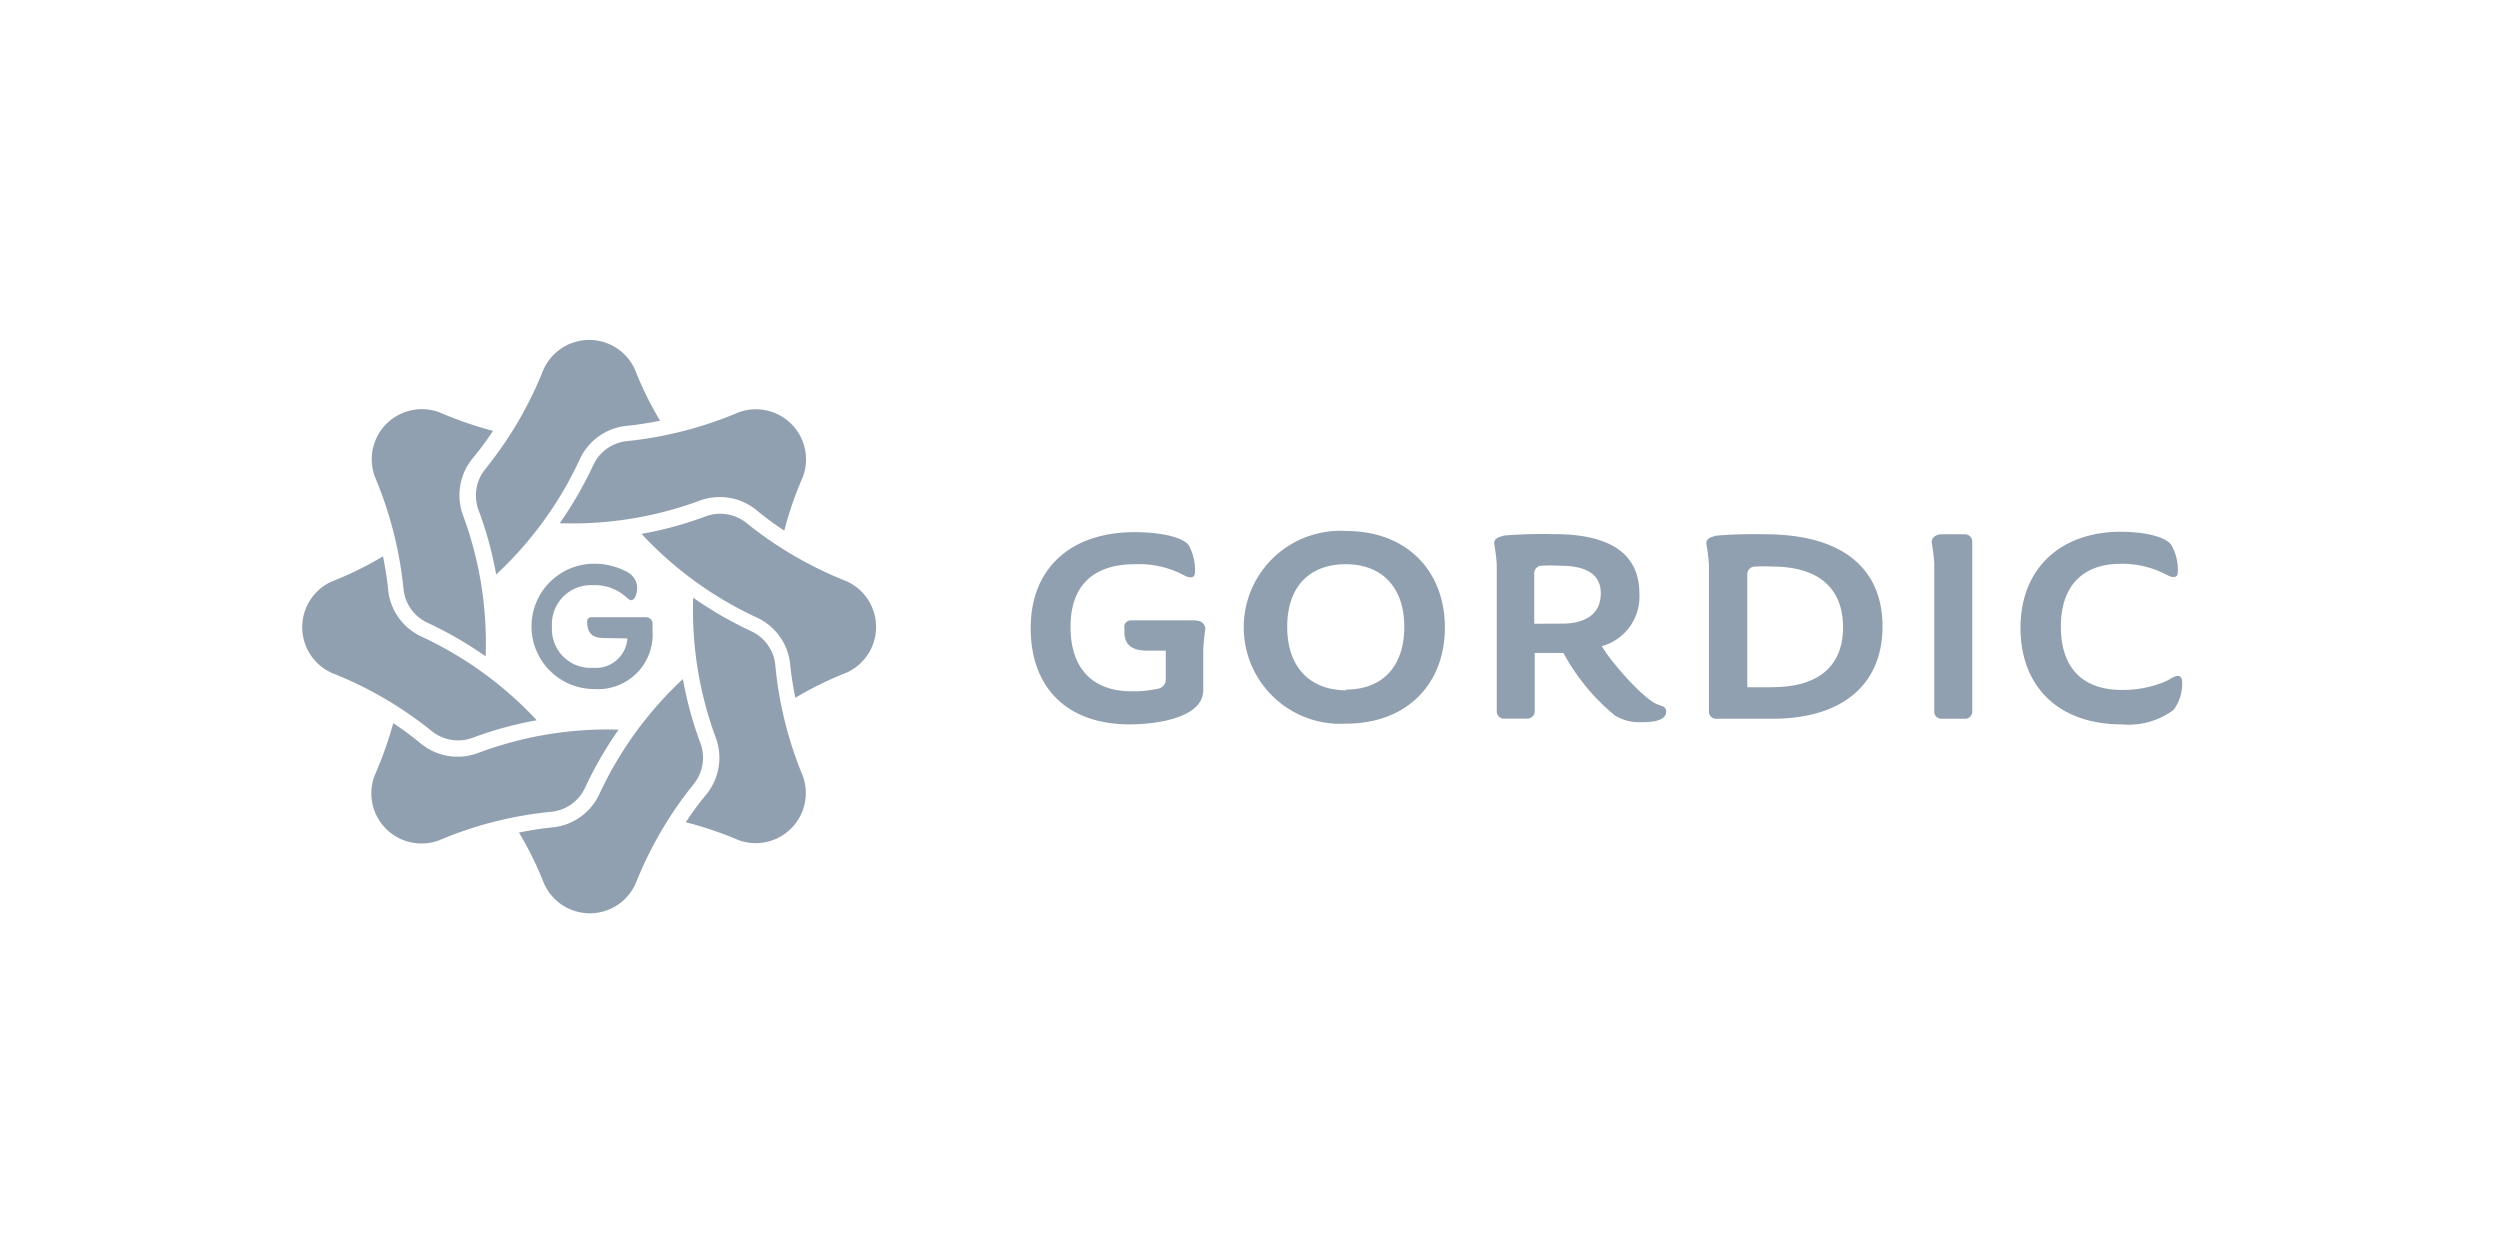 <svg id="Layer_1" data-name="Layer 1" xmlns="http://www.w3.org/2000/svg" viewBox="0 0 199.48 100"><defs><style>.cls-1{fill:none;}.cls-2{fill:#91a0b0;}</style></defs><title>partners_110px_gordic</title><rect class="cls-1" width="199.48" height="100"/><g id="Layer_4" data-name="Layer 4"><path class="cls-2" d="M247.64,421.57a2.52,2.52,0,0,1-2.68,2.35h-.16a3.08,3.08,0,0,1-3.18-3v-.32a3.12,3.12,0,0,1,3-3.28h.31a3.75,3.75,0,0,1,2.67,1c.17.15.27.2.33.2.35,0,.49-.59.49-1a1.43,1.43,0,0,0-.76-1.23,5.47,5.47,0,0,0-2.67-.68,5,5,0,0,0,0,10h0a4.36,4.36,0,0,0,4.66-4.63v-.55a.52.52,0,0,0-.49-.55h-4.38a.32.32,0,0,0-.35.33c0,.75.24,1.33,1.33,1.33Z" transform="translate(-197.58 -370.63)"/><path class="cls-2" d="M240.94,400.13a4,4,0,0,1,7.31,0,27.05,27.05,0,0,0,2,4.07c-.61.12-1.61.31-2.67.41a4.62,4.62,0,0,0-3.74,2.67,29.35,29.35,0,0,1-6.67,9.19,29.35,29.35,0,0,0-1.4-5.12,3.35,3.35,0,0,1,.53-3.29A30.52,30.52,0,0,0,240.94,400.13Z" transform="translate(-197.58 -370.63)"/><path class="cls-2" d="M227.5,408.69a4,4,0,0,1,5.14-5.16,30.43,30.43,0,0,0,4.28,1.48,26,26,0,0,1-1.63,2.2,4.63,4.63,0,0,0-.77,4.52A29.35,29.35,0,0,1,236.33,423a30.57,30.57,0,0,0-4.62-2.67,3.33,3.33,0,0,1-1.93-2.67A30.85,30.85,0,0,0,227.5,408.69Z" transform="translate(-197.58 -370.63)"/><path class="cls-2" d="M224.07,424.33a4,4,0,0,1,0-7.31,27,27,0,0,0,4.07-2c.12.61.31,1.61.41,2.67a4.62,4.62,0,0,0,2.67,3.74,29.59,29.59,0,0,1,9.19,6.67,29.35,29.35,0,0,0-5.12,1.4,3.35,3.35,0,0,1-3.28-.55A30.52,30.52,0,0,0,224.07,424.33Z" transform="translate(-197.58 -370.63)"/><path class="cls-2" d="M232.64,437.67a4,4,0,0,1-5.16-5.18,30.43,30.43,0,0,0,1.48-4.16,26.05,26.05,0,0,1,2.2,1.63,4.63,4.63,0,0,0,4.52.77,29.35,29.35,0,0,1,11.26-1.88,30.57,30.57,0,0,0-2.67,4.62,3.33,3.33,0,0,1-2.67,1.93A30.39,30.39,0,0,0,232.64,437.67Z" transform="translate(-197.58 -370.63)"/><path class="cls-2" d="M248.3,441.13a4,4,0,0,1-7.31,0,27.81,27.81,0,0,0-2-4.07c.61-.12,1.61-.31,2.67-.41A4.62,4.62,0,0,0,245.4,434a29.59,29.59,0,0,1,6.67-9.19,29.35,29.35,0,0,0,1.4,5.12,3.35,3.35,0,0,1-.55,3.28A30.52,30.52,0,0,0,248.3,441.13Z" transform="translate(-197.58 -370.63)"/><path class="cls-2" d="M261.64,432.55a4,4,0,0,1-5.12,5.12,28.63,28.63,0,0,0-4.22-1.43,23.92,23.92,0,0,1,1.63-2.21,4.63,4.63,0,0,0,.77-4.52,29.35,29.35,0,0,1-1.81-11.19,30.57,30.57,0,0,0,4.62,2.67,3.33,3.33,0,0,1,1.93,2.67A30.39,30.39,0,0,0,261.64,432.55Z" transform="translate(-197.58 -370.63)"/><path class="cls-2" d="M265.11,417a4,4,0,0,1,0,7.31,27.81,27.81,0,0,0-4.07,2c-.12-.61-.31-1.61-.41-2.67a4.62,4.62,0,0,0-2.67-3.74,29.35,29.35,0,0,1-9.19-6.67,29.35,29.35,0,0,0,5.12-1.4,3.35,3.35,0,0,1,3.28.55A30.52,30.52,0,0,0,265.11,417Z" transform="translate(-197.58 -370.63)"/><path class="cls-2" d="M256.52,403.53a4,4,0,0,1,5.12,5.16,28.63,28.63,0,0,0-1.48,4.28,23.92,23.92,0,0,1-2.21-1.63,4.63,4.63,0,0,0-4.52-.77,29.35,29.35,0,0,1-11.19,1.81,30.57,30.57,0,0,0,2.67-4.62,3.33,3.33,0,0,1,2.67-1.93A30.85,30.85,0,0,0,256.52,403.53Z" transform="translate(-197.58 -370.63)"/><path class="cls-2" d="M293,420.13h-5.19a.52.52,0,0,0-.51.64v.45c.08.89.63,1.33,1.85,1.33h1.45v2.32a.75.75,0,0,1-.6.71,9.5,9.5,0,0,1-2.12.21c-3.17,0-4.88-1.87-4.88-5.14s1.79-5,5.14-5a7.66,7.66,0,0,1,3.35.61c.63.28.81.44,1.07.44s.37-.13.37-.44a4,4,0,0,0-.53-2.17c-.64-.73-2.67-1-4.26-1-5.18,0-8.32,2.92-8.32,7.66s2.89,7.68,7.9,7.68c2.11,0,5.87-.51,5.87-2.73v-3.22a16.43,16.43,0,0,1,.17-1.68.68.68,0,0,0-.71-.64Z" transform="translate(-197.58 -370.63)"/><path class="cls-2" d="M371.37,424.57c-.37,0-.52.23-1.12.48a8.67,8.67,0,0,1-3.36.63c-3.17,0-4.87-1.79-4.87-5.06s1.79-5,4.75-5a7.48,7.48,0,0,1,3.13.61c.59.25.81.44,1.09.44s.36-.12.36-.45a3.88,3.88,0,0,0-.55-2.16c-.63-.73-2.48-1-4-1-4.79,0-8,2.92-8,7.66s3.08,7.71,8.08,7.71a6,6,0,0,0,4.14-1.16,3.53,3.53,0,0,0,.68-2.12C371.7,424.7,371.57,424.57,371.37,424.57Z" transform="translate(-197.58 -370.63)"/><path class="cls-2" d="M338.39,413.26a36.21,36.21,0,0,0-3.86.11c-.4.11-.8.19-.8.63a15,15,0,0,1,.21,1.69v11.67a.57.57,0,0,0,.52.62H339c5.72,0,8.79-2.84,8.79-7.36S344.74,413.26,338.39,413.26Zm.61,12.21h-2v-9a.61.61,0,0,1,.59-.63h0a13,13,0,0,1,1.45,0c3.47,0,5.6,1.59,5.6,4.84s-2.15,4.78-5.63,4.78Z" transform="translate(-197.58 -370.63)"/><path class="cls-2" d="M305,413a7.7,7.7,0,1,0,0,15.37c4.8,0,7.87-3.13,7.87-7.66S309.83,413,305,413Zm0,12.71c-2.84,0-4.71-1.79-4.71-5.06s1.83-5,4.67-5,4.67,1.79,4.67,5-1.79,5-4.63,5Z" transform="translate(-197.58 -370.63)"/><path class="cls-2" d="M354.36,413.26h-1.85c-.36,0-.8.19-.8.64a14.67,14.67,0,0,1,.21,1.68v11.78a.57.57,0,0,0,.52.62h1.92a.57.57,0,0,0,.59-.63V413.9a.59.59,0,0,0-.53-.64Z" transform="translate(-197.58 -370.63)"/><path class="cls-2" d="M329.91,426.86c-1.08-.32-3.71-3.31-4.52-4.67a4.1,4.1,0,0,0,3-4.2c0-3.68-3.12-4.74-6.79-4.74a38.83,38.83,0,0,0-4,.11c-.35.11-.8.19-.8.63a15,15,0,0,1,.21,1.69v11.67a.57.57,0,0,0,.52.62h1.92a.59.59,0,0,0,.59-.59h0v-4.65h2.29a16.7,16.7,0,0,0,4.12,5,3.75,3.75,0,0,0,2.16.52c.48,0,1.92,0,1.92-.84C330.51,427,330.23,427,329.91,426.86ZM320,420.4v-4a.6.6,0,0,1,.57-.63h0a13,13,0,0,1,1.45,0c1.84,0,3.29.49,3.29,2.21s-1.33,2.41-3.09,2.41Z" transform="translate(-197.58 -370.63)"/></g></svg>